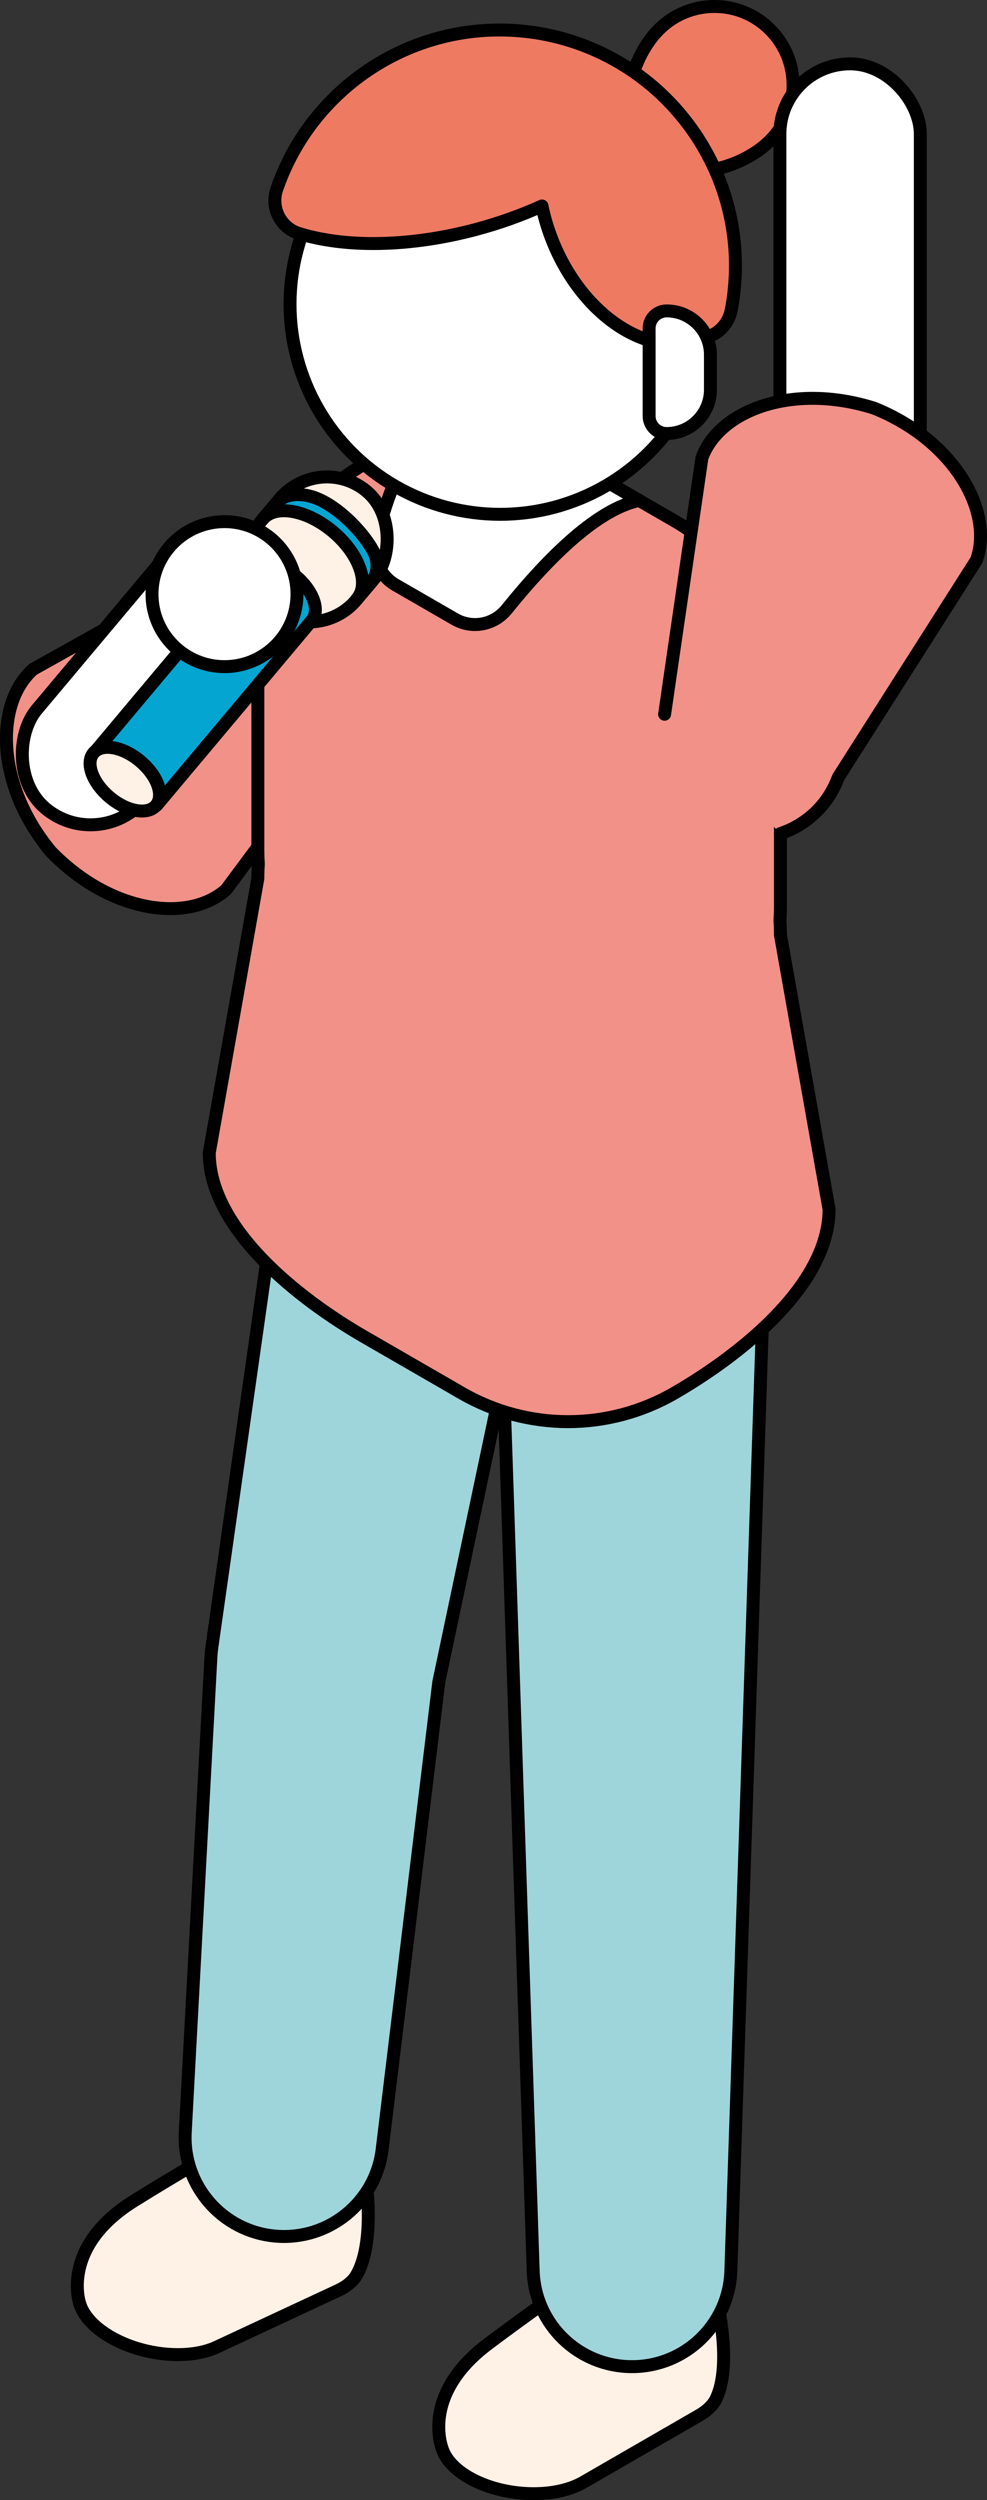 <?xml version="1.0" encoding="UTF-8"?>
<svg id="_レイヤー_1" data-name="レイヤー 1" xmlns="http://www.w3.org/2000/svg" version="1.1" viewBox="0 0 91.568 231.939">
  <rect x="0" y="0" width="91.568" height="231.939" fill="#333333" stroke="none"/>
  <defs>
    <style>
      .cls-1 {
        fill: #f29188;
      }

      .cls-1, .cls-2, .cls-3, .cls-4, .cls-5, .cls-6 {
        stroke: #000;
        stroke-linecap: round;
        stroke-linejoin: round;
        stroke-width: 1.2px;
      }

      .cls-2 {
        fill: #05a5d2;
      }

      .cls-3 {
        fill: #ef7a62;
      }

      .cls-4 {
        fill: #fef1e6;
      }

      .cls-5 {
        fill: #9ed5db;
      }

      .cls-6 {
        fill: #fff;
      }
    </style>
  </defs>
  <path class="cls-1" d="M4.72,79.002c-5.161-6.211-5.192-13.758-1.657-16.907l20.845-11.662c3.535-3.148,8.952-2.835,12.1.699l0.0 0c3.148,3.535,2.835,8.952-.699,12.1l-14.328,19.298c-3.535,3.148-10.773,2.144-16.261-3.529Z"/>
  <g>
    <g>
      <path class="cls-4" d="M34.011,202.786c-.003-.021-.055-.311-.055-.311-.21-.87-.848-1.739-1.924-2.493-2.871-2.01-7.773-2.439-10.949-.958-.328.153-4.953,2.845-8.638,5.14-6.869,4.278-5.056,9.508-5.056,9.508l-.001 0c.263.918.993,1.863,2.186,2.698,2.973,2.081,7.691,2.692,10.539,1.364l11.266-5.253c.737-.344,1.273-.784,1.617-1.284,1.765-2.825,1.015-8.414,1.015-8.411Z"/>
      <path class="cls-5" d="M17.186,197.809l2.372-43.918c.001-.02.002-.04.003-.06l.006-.114c.002-.039.007-.077.009-.116.008-.114.016-.228.027-.342.011-.115.025-.229.04-.344.004-.033.007-.066.012-.1l.022-.155c.003-.021.006-.043.009-.064l6.792-47.775c.73-5.134,5.568-8.643,10.675-7.743l6.077,1.071c5.107.901,8.453,5.852,7.383,10.927l-9.906,46.97-5.254,43.361c-.595,4.911-4.978,8.466-9.906,8.035h0c-4.928-.431-8.627-4.693-8.36-9.633Z"/>
    </g>
    <g>
      <path class="cls-4" d="M66.661,214.176c-.004-.021-.082-.305-.082-.305-.285-.848-.996-1.659-2.134-2.316-3.035-1.752-7.956-1.752-10.991-0-.313.181-4.686,3.265-8.157,5.873-6.47,4.861-4.208,9.913-4.208,9.913l-.001 0c.342.892,1.152,1.769,2.413,2.497,3.143,1.814,7.896,2.011,10.618.44l10.765-6.215c.704-.407,1.2-.892,1.499-1.42,1.512-2.968.277-8.471.278-8.468Z"/>
      <path class="cls-5" d="M55.549,108.647h6.171c5.186,0,9.341,4.296,9.168,9.479l-1.615,48.449h0l-1.47,44.11c-.165,4.944-4.221,8.868-9.168,8.868h-0c-4.947,0-9.003-3.923-9.168-8.868l-1.47-44.11h0l-1.615-48.449c-.173-5.183,3.982-9.479,9.168-9.479Z"/>
    </g>
  </g>
  <g>
    <path class="cls-1" d="M23.922,81.498c0-.451.016-.899.046-1.345-.03-.446-.046-.894-.046-1.345v-18.682c0-7.039,3.755-13.543,9.851-17.062h0c6.096-3.519,13.606-3.519,19.701,0l9.079,5.242c6.096,3.519,9.851,10.023,9.851,17.062v18.682c0,.451-.016.899-.046,1.345.03.446.046.894.046,1.345l4.511,25.445c0,7.039-8.266,13.543-14.362,17.062-6.096,3.519-13.606,3.519-19.701,0l-9.079-5.242c-6.096-3.519-14.359-10.023-14.359-17.062l4.508-25.445Z"/>
    <path class="cls-6" d="M59.299,46.428c-3.784.787-8.21,5.042-12.291,10.1-1.166,1.445-3.204,1.837-4.812.909l-5.507-3.179c-1.433-.827-2.151-2.493-1.783-4.106.793-3.472,1.987-6.665,3.75-9.093l-.003.002c4.945-1.289,10.276-.621,14.821,2.003l5.825,3.363Z"/>
  </g>
  <g>
    <path class="cls-3" d="M61.128,2.736c-2.848,2.848-4.135,8.752-1.288,11.6s8.752,1.56,11.6-1.288c2.848-2.848,2.848-7.465,0-10.313-2.848-2.848-7.465-2.848-10.313,0Z"/>
    <g>
      <circle class="cls-6" cx="46.408" cy="28.213" r="19.501"/>
      <path class="cls-3" d="M61.346,8.729c-1.483-1.398-3.168-2.592-5.012-3.537-2.324-1.191-4.898-1.989-7.65-2.283-10.355-1.107-19.789,5.207-23.015,14.665-.573,1.681.354,3.549,2.049,4.079,4.23,1.322,10.202,1.301,16.475-.377,2.174-.582,4.217-1.32,6.087-2.169.194.929.46,1.868.809,2.804,2.678,7.196,8.983,11.491,14.082,9.593.424-.158.824-.355,1.202-.587.778-.477,1.298-1.279,1.47-2.176.111-.578.199-1.166.263-1.762.756-7.075-1.953-13.72-6.761-18.25Z"/>
      <path class="cls-6" d="M61.846,40.218h-0c-.898,0-1.625-.728-1.625-1.625v-8.126c0-.898.728-1.625,1.625-1.625h0c2.244,0,4.063,1.819,4.063,4.063v3.25c0,2.244-1.819,4.063-4.063,4.063Z"/>
    </g>
  </g>
  <g>
    <rect class="cls-6" x="72.353" y="5.922" width="13.027" height="40.11" rx="6.514" ry="6.514" transform="translate(157.734 51.954) rotate(-180)"/>
    <path class="cls-1" d="M61.657,66.261l3.463-23.785c1.619-4.448,8.468-6.997,15.99-4.604,7.489,3.021,11.095,9.651,9.476,14.099l-12.822,20.152c-.933,2.562-2.96,4.409-5.361,5.206"/>
  </g>
  <g>
    <rect class="cls-6" x="8.181" y="46.21" width="13.027" height="32.596" rx="6.514" ry="6.514" transform="translate(43.617 5.179) rotate(40)"/>
    <g>
      <g>
        <g>
          <rect class="cls-4" x="23.772" y="43.943" width="11.472" height="14.056" rx="5.736" ry="5.736" transform="translate(39.667 -7.043) rotate(40)"/>
          <g>
            <path class="cls-2" d="M29.08,55.645c-.584-1.604-2.42-3.145-4.101-3.441-.841-.148-1.483.043-1.843.471l-14.41,17.173s.999-.615,1.839-.467c1.681.296,3.517,1.837,4.101,3.441.291.799-.141,1.893-.141,1.893l14.41-17.173h0c.36-.428.436-1.095.144-1.897Z"/>
            <path class="cls-4" d="M14.623,72.822c.584,1.604-.306,2.664-1.987,2.368-1.681-.296-3.517-1.837-4.101-3.441-.584-1.604.306-2.664,1.987-2.368,1.681.296,3.517,1.837,4.101,3.441Z"/>
          </g>
        </g>
        <path class="cls-2" d="M34.426,54.031c.543-.648.809-1.721.217-2.868-.968-1.878-3.785-4.778-6.202-5.204-1.271-.224-2.243.065-2.787.713l-.001-.001-1.284,1.499c.544-.648,1.516-.937,2.787-.713,2.542.448,5.319,2.778,6.202,5.204.441,1.213.326,2.22-.218,2.868l1.286-1.498-0-.001Z"/>
      </g>
      <circle class="cls-6" cx="20.828" cy="55.118" r="6.726"/>
    </g>
  </g>
</svg>